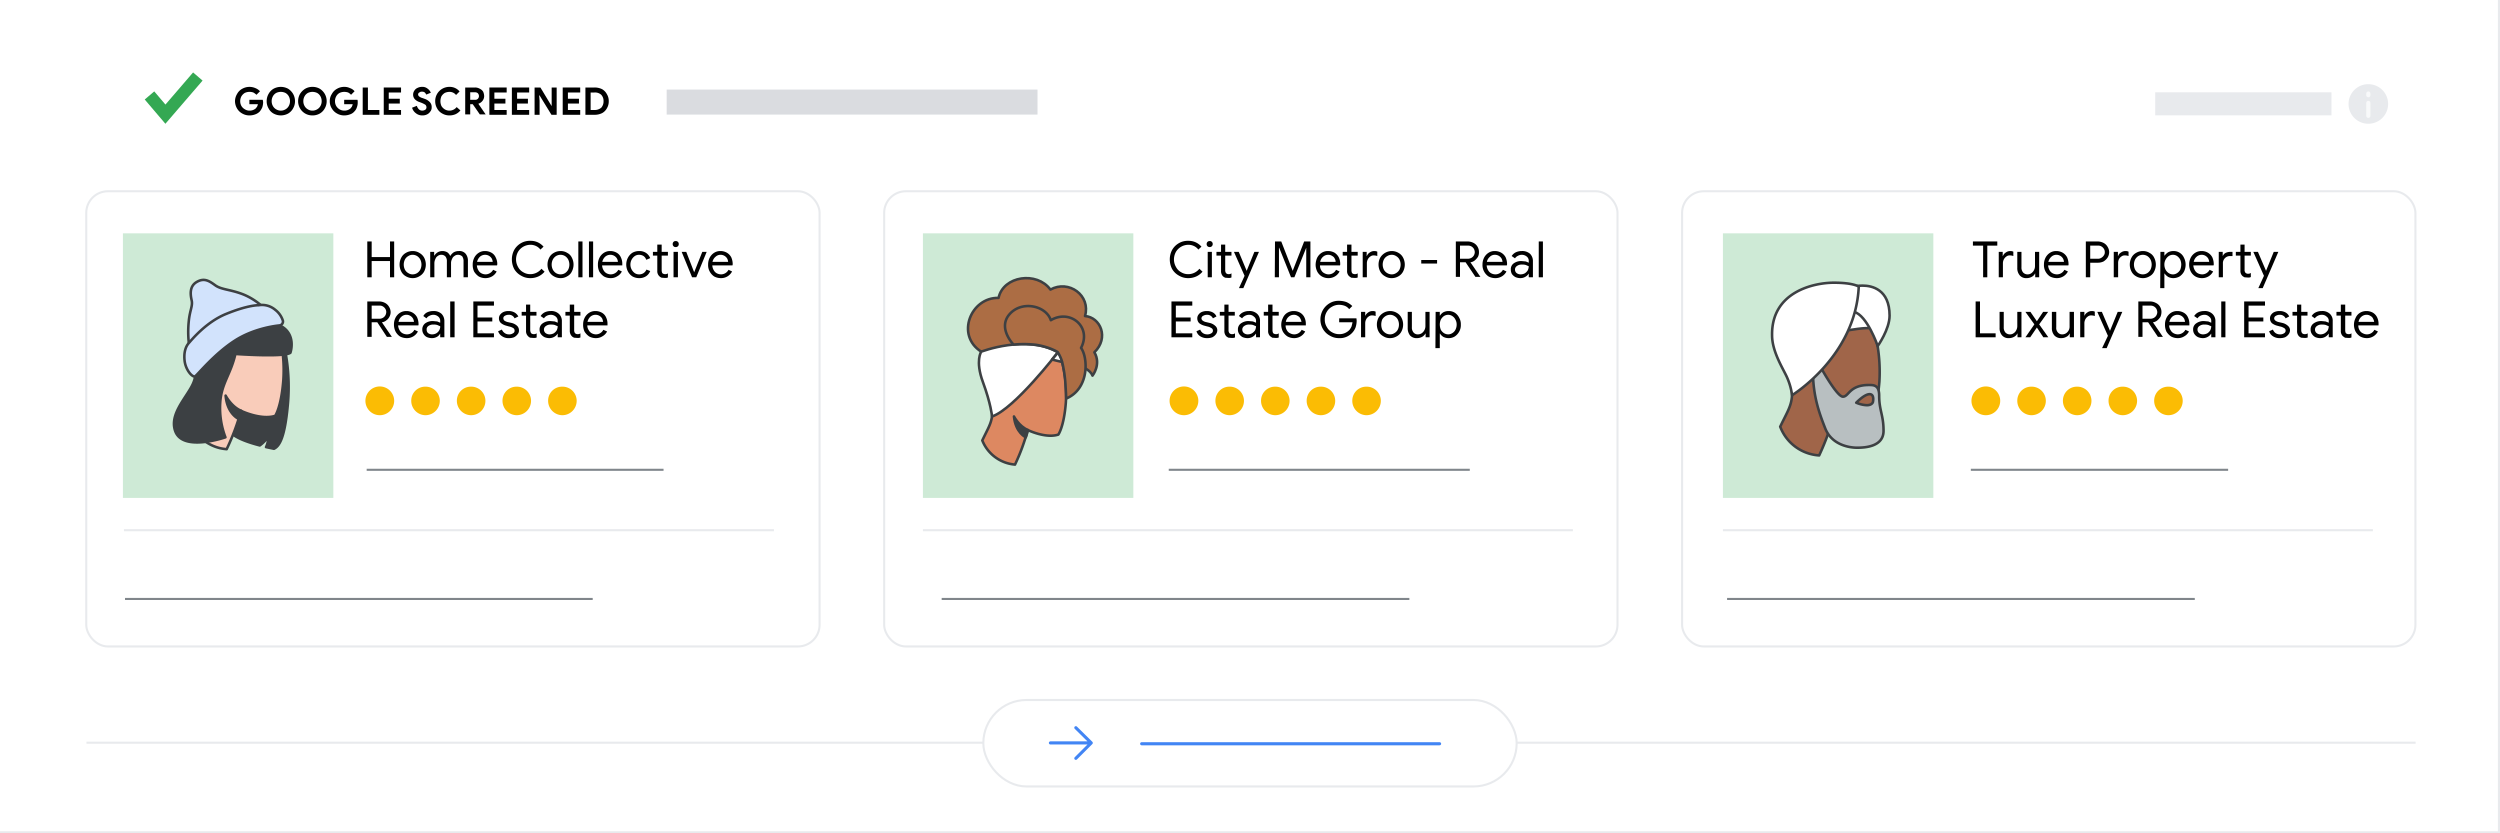 <svg id="Layer_1" data-name="Layer 1" xmlns="http://www.w3.org/2000/svg" viewBox="0 0 1200 400"><rect x="0" y="0" width="1200" height="400" fill="#333333" stroke="none"/><defs><style>.cls-1,.cls-16{fill:#fff;}.cls-1,.cls-2{stroke:#e8eaed;}.cls-1,.cls-2,.cls-3,.cls-9{stroke-miterlimit:10;}.cls-12,.cls-19,.cls-2,.cls-3,.cls-5,.cls-9{fill:none;}.cls-3{stroke:#34a853;stroke-linecap:square;stroke-width:6px;}.cls-4{fill:#e8eaed;}.cls-5{stroke:#f8f9fa;stroke-width:2px;}.cls-10,.cls-11,.cls-12,.cls-13,.cls-14,.cls-15,.cls-16,.cls-17,.cls-18,.cls-19,.cls-5{stroke-linecap:round;stroke-linejoin:round;}.cls-6{fill:#dadce0;}.cls-7{fill:#ceead6;}.cls-8{fill:#fbbc04;}.cls-9{stroke:#80868b;}.cls-10{fill:#3c4043;}.cls-10,.cls-12{stroke:#3c4043;}.cls-10,.cls-11,.cls-12,.cls-13,.cls-14,.cls-15,.cls-16,.cls-17,.cls-18{stroke-width:1.24px;}.cls-11{fill:#f9ccba;}.cls-11,.cls-13,.cls-14,.cls-15,.cls-16,.cls-17,.cls-18{stroke:#3d4043;}.cls-13{fill:#d2e3fc;}.cls-14{fill:#ac6d44;}.cls-15{fill:#dd8861;}.cls-17{fill:#a06549;}.cls-18{fill:#b8bfc1;}.cls-19{stroke:#4285f4;stroke-width:1.5px;}</style></defs><rect class="cls-1" x="-0.5" y="-0.5" width="1200" height="400"/><line class="cls-2" x1="41.5" y1="356.5" x2="1159.5" y2="356.5"/><path d="M116.3,54.5a6.4,6.4,0,0,1-2.5-2.4,7.1,7.1,0,0,1-1-3.5,6.8,6.8,0,0,1,1-3.5,6,6,0,0,1,2.5-2.5,7.1,7.1,0,0,1,6.3-.3,6.2,6.2,0,0,1,2.2,1.5l-1.7,1.7a7.2,7.2,0,0,0-1.5-1.1,5.5,5.5,0,0,0-4.1.2,4.9,4.9,0,0,0-1.6,1.6,4.8,4.8,0,0,0-.6,2.4,4.6,4.6,0,0,0,.6,2.3,4.4,4.4,0,0,0,1.7,1.6,4,4,0,0,0,2.2.6,4.4,4.4,0,0,0,3-1.1l.6-.8a5.6,5.6,0,0,0,.4-1.2h-4.1V47.9h6.4a5,5,0,0,1,.2,1.2,8.6,8.6,0,0,1-.4,2.4,8.2,8.2,0,0,1-1.2,2,5.5,5.5,0,0,1-2.2,1.4,7.6,7.6,0,0,1-2.7.5A6.8,6.8,0,0,1,116.3,54.5Z"/><path d="M131.3,54.5a5.8,5.8,0,0,1-2.4-2.5,6.7,6.7,0,0,1-.9-3.4,7,7,0,0,1,.9-3.5,6.4,6.4,0,0,1,2.4-2.5,7.3,7.3,0,0,1,7,0,7.2,7.2,0,0,1,2.4,2.5,7,7,0,0,1,.9,3.5,6.7,6.7,0,0,1-.9,3.4,6.4,6.4,0,0,1-2.4,2.5,7.3,7.3,0,0,1-7,0Zm5.7-2a4.1,4.1,0,0,0,1.6-1.6,4.6,4.6,0,0,0,.6-2.3,4.8,4.8,0,0,0-.6-2.4,4.1,4.1,0,0,0-1.6-1.6,5.1,5.1,0,0,0-4.4,0,4.1,4.1,0,0,0-1.6,1.6,4.8,4.8,0,0,0-.6,2.4,4.6,4.6,0,0,0,.6,2.3,4.1,4.1,0,0,0,1.6,1.6,4.3,4.3,0,0,0,4.4,0Z"/><path d="M146.5,54.5a6.8,6.8,0,0,1-3.4-5.9,7,7,0,0,1,.9-3.5,7.5,7.5,0,0,1,2.5-2.5,6.8,6.8,0,0,1,3.5-.9,7,7,0,0,1,3.5.9,7.2,7.2,0,0,1,2.4,2.5,7,7,0,0,1,.9,3.5,6.7,6.7,0,0,1-.9,3.4,6.4,6.4,0,0,1-2.4,2.5,7,7,0,0,1-3.5.9A6.8,6.8,0,0,1,146.5,54.5Zm5.7-2a4.1,4.1,0,0,0,1.6-1.6,4.6,4.6,0,0,0,.6-2.3,4.8,4.8,0,0,0-.6-2.4,4.1,4.1,0,0,0-1.6-1.6,5.4,5.4,0,0,0-2.2-.5,5.1,5.1,0,0,0-2.2.5,4.1,4.1,0,0,0-1.6,1.6,4.8,4.8,0,0,0-.6,2.4,4.6,4.6,0,0,0,.6,2.3,4.1,4.1,0,0,0,1.6,1.6,4,4,0,0,0,2.2.6A4.3,4.3,0,0,0,152.2,52.5Z"/><path d="M161.8,54.5a6.4,6.4,0,0,1-2.5-2.4,6.2,6.2,0,0,1-1-3.5,6,6,0,0,1,1-3.5,6,6,0,0,1,2.5-2.5,6.7,6.7,0,0,1,3.4-.9,6.1,6.1,0,0,1,2.8.6,4.8,4.8,0,0,1,2.2,1.5l-1.7,1.7a4.9,4.9,0,0,0-1.4-1.1,5.8,5.8,0,0,0-1.9-.3,5.4,5.4,0,0,0-2.2.5,4.1,4.1,0,0,0-1.6,1.6,4.8,4.8,0,0,0-.6,2.4,4.6,4.6,0,0,0,.6,2.3,4.9,4.9,0,0,0,1.6,1.6,4.6,4.6,0,0,0,2.3.6,4.4,4.4,0,0,0,3-1.1l.6-.8a5.6,5.6,0,0,0,.4-1.2h-4.1V47.9h6.4a4.9,4.9,0,0,1,.1,1.2,6.1,6.1,0,0,1-.4,2.4,4.7,4.7,0,0,1-1.2,2,4.6,4.6,0,0,1-2.1,1.4,7.8,7.8,0,0,1-2.8.5A6.7,6.7,0,0,1,161.8,54.5Z"/><path d="M174.1,42h2.5V52.8h5.5v2.3h-8Z"/><path d="M184.2,42h8.3v2.4h-5.9v3h5.3v2.3h-5.3v3.1h5.9v2.3h-8.3Z"/><path d="M199.7,54.4a4.9,4.9,0,0,1-1.9-2.7l2.3-.9a3.7,3.7,0,0,0,1,1.7,2.3,2.3,0,0,0,1.6.6,2.9,2.9,0,0,0,1.4-.4,1.4,1.4,0,0,0,.6-1.2,1.7,1.7,0,0,0-.5-1.2,12.1,12.1,0,0,0-2-1l-.8-.3a5.4,5.4,0,0,1-2.2-1.3,3.2,3.2,0,0,1-.9-2.3,3.3,3.3,0,0,1,.6-1.9,3.2,3.2,0,0,1,1.5-1.3,4.6,4.6,0,0,1,2.1-.5,3.9,3.9,0,0,1,2.8.9,4.5,4.5,0,0,1,1.5,1.9l-2.2.9a3.6,3.6,0,0,0-.7-1,2,2,0,0,0-1.3-.4,1.7,1.7,0,0,0-1.3.4,1,1,0,0,0-.6,1,1.2,1.2,0,0,0,.5.9,4.5,4.5,0,0,0,1.7.8l.8.3a6.1,6.1,0,0,1,2.6,1.6,3.3,3.3,0,0,1,.9,2.5,3,3,0,0,1-.7,2.1,3.9,3.9,0,0,1-1.7,1.4,4.9,4.9,0,0,1-2.1.4A4.7,4.7,0,0,1,199.7,54.4Z"/><path d="M212.3,54.5a6,6,0,0,1-2.5-2.5,6.7,6.7,0,0,1-.9-3.4,6.8,6.8,0,0,1,.9-3.5,6.8,6.8,0,0,1,5.9-3.4,6.1,6.1,0,0,1,4.9,2.2l-1.7,1.7a3.9,3.9,0,0,0-3.1-1.5,5.6,5.6,0,0,0-2.3.5,4.9,4.9,0,0,0-1.6,1.6,6,6,0,0,0-.5,2.4,5.6,5.6,0,0,0,.5,2.3,4.9,4.9,0,0,0,1.6,1.6,4.4,4.4,0,0,0,5.7-1.1L221,53a6.6,6.6,0,0,1-2.3,1.8,7.3,7.3,0,0,1-3,.6A6.7,6.7,0,0,1,212.3,54.5Z"/><path d="M223.3,42H228a4.4,4.4,0,0,1,2.3.6,3.6,3.6,0,0,1,1.6,1.4,5.4,5.4,0,0,1,.5,2.2,3.7,3.7,0,0,1-.8,2.2,4.1,4.1,0,0,1-2,1.4h0l3.5,5.1h-2.8l-3.4-4.9h-1.2v4.9h-2.4Zm4.7,5.9a1.7,1.7,0,0,0,1.4-.5,1.9,1.9,0,0,0,.5-1.3,2.1,2.1,0,0,0-.5-1.3,1.9,1.9,0,0,0-1.3-.5h-2.4v3.6Z"/><path d="M234.9,42h8.3v2.4h-5.9v3h5.3v2.3h-5.3v3.1h5.9v2.3h-8.3Z"/><path d="M245.7,42H254v2.4h-5.8v3h5.2v2.3h-5.2v3.1H254v2.3h-8.3Z"/><path d="M256.6,42h2.8l5.3,8.8h.1V42h2.4V55.1h-2.5L259,45.8h-.2l.2,2.6v6.7h-2.4Z"/><path d="M270.1,42h8.4v2.4h-5.9v3h5.3v2.3h-5.3v3.1h5.9v2.3h-8.4Z"/><path d="M281,42h4.4a8,8,0,0,1,3.6.8,5.9,5.9,0,0,1,2.3,2.4,6.2,6.2,0,0,1,.9,3.4,6.4,6.4,0,0,1-.9,3.4,5.7,5.7,0,0,1-2.3,2.3,8,8,0,0,1-3.6.8H281Zm4.3,10.8a4.9,4.9,0,0,0,3.3-1.1,4.5,4.5,0,0,0,1.1-3.1,4.3,4.3,0,0,0-1.1-3.1,4.4,4.4,0,0,0-3.3-1.1h-1.8v8.4Z"/><path class="cls-3" d="M73.7,48.1l5.7,6.7L93,39"/><rect class="cls-4" x="1034.5" y="44.3" width="84.6" height="11.07"/><path class="cls-4" d="M1136.8,40.4a9.5,9.5,0,1,0,9.5,9.5A9.5,9.5,0,0,0,1136.8,40.4Z"/><path class="cls-5" d="M1136.8,49.4v6.2"/><path class="cls-5" d="M1136.8,44.9v.8"/><rect class="cls-1" x="41.4" y="91.8" width="352" height="218.5" rx="10.4"/><rect class="cls-1" x="424.4" y="91.8" width="352" height="218.5" rx="10.4"/><rect class="cls-1" x="807.4" y="91.8" width="352" height="218.5" rx="10.4"/><rect class="cls-6" x="320" y="43" width="178" height="12"/><rect class="cls-7" x="59" y="112" width="101" height="127"/><rect class="cls-7" x="443" y="112" width="101" height="127"/><rect class="cls-7" x="827" y="112" width="101" height="127"/><path d="M176.3,115.9h2.1v7.5h8.8v-7.5h2v17.2h-2v-7.8h-8.8v7.8h-2.1Z"/><path d="M194.8,132.6a5.4,5.4,0,0,1-2.2-2.3,7.2,7.2,0,0,1,0-6.6,5.4,5.4,0,0,1,2.2-2.3,6.3,6.3,0,0,1,3.3-.9,5.9,5.9,0,0,1,3.2.9,5.7,5.7,0,0,1,2.3,2.3,7.2,7.2,0,0,1,0,6.6,5.7,5.7,0,0,1-2.3,2.3,5.9,5.9,0,0,1-3.2.9A6.3,6.3,0,0,1,194.8,132.6Zm5.4-1.5a4.6,4.6,0,0,0,1.5-1.6,5.5,5.5,0,0,0,0-5,4.6,4.6,0,0,0-1.5-1.6,4.2,4.2,0,0,0-2.1-.6,3.7,3.7,0,0,0-2.1.6,4.1,4.1,0,0,0-1.6,1.6,5.5,5.5,0,0,0,0,5,4.1,4.1,0,0,0,1.6,1.6,3.7,3.7,0,0,0,2.1.6A4.2,4.2,0,0,0,200.2,131.1Z"/><path d="M206.5,120.9h1.9v1.8h.1a4.9,4.9,0,0,1,1.6-1.6,4.6,4.6,0,0,1,2.2-.6,4.8,4.8,0,0,1,2.4.6,4,4,0,0,1,1.4,1.8,5.8,5.8,0,0,1,1.7-1.8,5.1,5.1,0,0,1,2.5-.6,3.8,3.8,0,0,1,3.2,1.3,5.2,5.2,0,0,1,1.1,3.5v7.8h-2.1v-7.5a4.2,4.2,0,0,0-.6-2.5,2.9,2.9,0,0,0-2.1-.8,2.7,2.7,0,0,0-1.7.6,2.6,2.6,0,0,0-1.1,1.4,4.1,4.1,0,0,0-.5,1.9v6.9h-2v-7.5a3.6,3.6,0,0,0-.7-2.5,2.6,2.6,0,0,0-2-.8,2.7,2.7,0,0,0-1.7.6,2.6,2.6,0,0,0-1.1,1.4,4.6,4.6,0,0,0-.5,2v6.8h-2Z"/><path d="M229.8,132.7a8,8,0,0,1-2.2-2.3,7.4,7.4,0,0,1-.7-3.4,7.1,7.1,0,0,1,.7-3.2,6.1,6.1,0,0,1,2.1-2.4,5.4,5.4,0,0,1,3.1-.9,6.2,6.2,0,0,1,3.1.8,4.7,4.7,0,0,1,2,2.2,7,7,0,0,1,.8,3.3c0,.2-.1.4-.1.6h-9.7a5.2,5.2,0,0,0,.7,2.3,3.6,3.6,0,0,0,1.5,1.5,4.5,4.5,0,0,0,1.9.5,4.2,4.2,0,0,0,3.7-2.2l1.7.8a5.8,5.8,0,0,1-2.1,2.3,6.3,6.3,0,0,1-3.3.9A6.6,6.6,0,0,1,229.8,132.7Zm6.7-7a4.2,4.2,0,0,0-.4-1.5,3.7,3.7,0,0,0-1.2-1.3,3.7,3.7,0,0,0-2.1-.6,3.7,3.7,0,0,0-2.5,1,4.7,4.7,0,0,0-1.3,2.4Z"/><path d="M250.1,132.3a8.5,8.5,0,0,1-3.3-3.2,10.1,10.1,0,0,1-1.1-4.6,9.7,9.7,0,0,1,1.1-4.5,8.7,8.7,0,0,1,3.3-3.3,8.4,8.4,0,0,1,4.5-1.1,8.1,8.1,0,0,1,3.5.7,8.3,8.3,0,0,1,2.8,2.1l-1.5,1.4a5.5,5.5,0,0,0-2.1-1.7,6,6,0,0,0-2.7-.6,7,7,0,0,0-5.9,3.3,7.6,7.6,0,0,0-1,3.7,7.3,7.3,0,0,0,1,3.7,6,6,0,0,0,2.5,2.5,6.4,6.4,0,0,0,3.4.9,6.8,6.8,0,0,0,5.3-2.6l1.5,1.4a8.6,8.6,0,0,1-3,2.3,9.2,9.2,0,0,1-3.8.8A8.4,8.4,0,0,1,250.1,132.3Z"/><path d="M265.8,132.6a5.4,5.4,0,0,1-2.2-2.3,7.2,7.2,0,0,1,0-6.6,5.4,5.4,0,0,1,2.2-2.3,6.3,6.3,0,0,1,3.3-.9,5.9,5.9,0,0,1,3.2.9,4.9,4.9,0,0,1,2.2,2.3,7.2,7.2,0,0,1,0,6.6,4.9,4.9,0,0,1-2.2,2.3,5.9,5.9,0,0,1-3.2.9A6.3,6.3,0,0,1,265.8,132.6Zm5.4-1.5a4.6,4.6,0,0,0,1.5-1.6,5.5,5.5,0,0,0,0-5,4.6,4.6,0,0,0-1.5-1.6,4.2,4.2,0,0,0-2.1-.6,4.3,4.3,0,0,0-2.2.6,4.6,4.6,0,0,0-1.5,1.6,5.5,5.5,0,0,0,0,5,4.6,4.6,0,0,0,1.5,1.6,4.3,4.3,0,0,0,2.2.6A4.2,4.2,0,0,0,271.2,131.1Z"/><path d="M277.6,115.9h2v17.2h-2Z"/><path d="M282.7,115.9h2v17.2h-2Z"/><path d="M289.9,132.7a8,8,0,0,1-2.2-2.3,7.4,7.4,0,0,1-.7-3.4,7.1,7.1,0,0,1,.7-3.2,6.1,6.1,0,0,1,2.1-2.4,5.4,5.4,0,0,1,3.1-.9,6.2,6.2,0,0,1,3.1.8,4.7,4.7,0,0,1,2,2.2,7,7,0,0,1,.7,3.3v.6H289a5.2,5.2,0,0,0,.7,2.3,3.6,3.6,0,0,0,1.5,1.5,4.5,4.5,0,0,0,1.9.5,4.2,4.2,0,0,0,3.7-2.2l1.7.8a5.4,5.4,0,0,1-2.2,2.3,5.7,5.7,0,0,1-3.2.9A6.6,6.6,0,0,1,289.9,132.7Zm6.7-7a4.2,4.2,0,0,0-.4-1.5,3.7,3.7,0,0,0-1.2-1.3,3.7,3.7,0,0,0-2.1-.6,3.7,3.7,0,0,0-2.5,1,4.7,4.7,0,0,0-1.3,2.4Z"/><path d="M303.6,132.7a6.4,6.4,0,0,1-2.2-2.4,7.2,7.2,0,0,1,0-6.6,6.4,6.4,0,0,1,2.2-2.4,6.6,6.6,0,0,1,3.2-.8,5.8,5.8,0,0,1,3.3.9,5.5,5.5,0,0,1,2,2.5l-1.9.8a3.5,3.5,0,0,0-1.3-1.8,4,4,0,0,0-2.2-.6,3.6,3.6,0,0,0-2,.6,5,5,0,0,0-1.5,1.7,5.1,5.1,0,0,0,0,4.8,5,5,0,0,0,1.5,1.7,3.6,3.6,0,0,0,2,.6,3.8,3.8,0,0,0,2.2-.6,3.9,3.9,0,0,0,1.4-1.7l1.8.7a5.3,5.3,0,0,1-2,2.5,5.8,5.8,0,0,1-3.3.9A6.6,6.6,0,0,1,303.6,132.7Z"/><path d="M317.6,133.3a3,3,0,0,1-1.1-.7,3.3,3.3,0,0,1-1-2.6v-7.3h-2.1v-1.8h2.1v-3.5h2.1v3.5h3v1.8h-3v6.9a3.3,3.3,0,0,0,.3,1.5,2,2,0,0,0,1.4.5,2,2,0,0,0,1.3-.4v2l-.7.2h-1Z"/><path d="M323.3,118.2a1.3,1.3,0,0,1-.4-1,1.4,1.4,0,0,1,.4-1.1,1.3,1.3,0,0,1,1-.4,1.5,1.5,0,0,1,1.1.4,1.4,1.4,0,0,1,.4,1.1,1.3,1.3,0,0,1-.4,1,1.5,1.5,0,0,1-1.1.4A1.3,1.3,0,0,1,323.3,118.2Zm0,2.7h2.1v12.2h-2.1Z"/><path d="M327.2,120.9h2.2l3.8,9.8h0l3.9-9.8h2.1l-5,12.2h-2Z"/><path d="M342.8,132.7a6.6,6.6,0,0,1-2.1-2.3,6.3,6.3,0,0,1-.8-3.4,7.1,7.1,0,0,1,.7-3.2,6.1,6.1,0,0,1,2.1-2.4,5.4,5.4,0,0,1,3.1-.9,6.2,6.2,0,0,1,3.1.8,5.6,5.6,0,0,1,2.1,2.2,8.4,8.4,0,0,1,.7,3.3c0,.2-.1.4-.1.6h-9.7a5.2,5.2,0,0,0,.7,2.3,3.6,3.6,0,0,0,1.5,1.5,4.6,4.6,0,0,0,2,.5,4.1,4.1,0,0,0,3.6-2.2l1.7.8a5.9,5.9,0,0,1-5.4,3.2A6.9,6.9,0,0,1,342.8,132.7Zm6.7-7a4.2,4.2,0,0,0-.4-1.5,3.7,3.7,0,0,0-1.2-1.3,3.7,3.7,0,0,0-2.1-.6,3.5,3.5,0,0,0-2.4,1,4.2,4.2,0,0,0-1.4,2.4Z"/><path d="M176.3,144.7h5.8a6,6,0,0,1,2.7.7,4.7,4.7,0,0,1,1.9,1.8,5,5,0,0,1,.8,2.6,4.6,4.6,0,0,1-.6,2.3,4.7,4.7,0,0,1-1.5,1.7,4,4,0,0,1-2.1.9h0l4.8,7h-2.4l-4.6-7h-2.7v7h-2.1ZM182,153a3.3,3.3,0,0,0,1.7-.4,3.2,3.2,0,0,0,1.2-1.1,3.4,3.4,0,0,0,.5-1.7,2.8,2.8,0,0,0-.4-1.5,3.4,3.4,0,0,0-1.2-1.2,2.7,2.7,0,0,0-1.6-.4h-3.8V153Z"/><path d="M192,161.5a6.6,6.6,0,0,1-2.1-2.3,7.4,7.4,0,0,1-.8-3.4,7.1,7.1,0,0,1,.7-3.2,6.1,6.1,0,0,1,2.1-2.4,5.6,5.6,0,0,1,3.1-.9,5.9,5.9,0,0,1,3.1.8,5.6,5.6,0,0,1,2.1,2.2,8.4,8.4,0,0,1,.7,3.3,1.3,1.3,0,0,1-.1.6h-9.7a5.2,5.2,0,0,0,.7,2.3,3.6,3.6,0,0,0,1.5,1.5,4.6,4.6,0,0,0,2,.5,4,4,0,0,0,3.6-2.2l1.7.8a5.9,5.9,0,0,1-5.4,3.2A6.9,6.9,0,0,1,192,161.5Zm6.7-7a4.2,4.2,0,0,0-.4-1.5,3.7,3.7,0,0,0-1.2-1.3,3.6,3.6,0,0,0-4.5.4,4.1,4.1,0,0,0-1.3,2.4Z"/><path d="M204.9,161.8a3.9,3.9,0,0,1-1.6-1.5,3.7,3.7,0,0,1-.6-2.1,3.6,3.6,0,0,1,1.4-3,6.2,6.2,0,0,1,3.7-1.1l2.1.2,1.4.6v-.8a2.6,2.6,0,0,0-.9-2.1,3.6,3.6,0,0,0-2.4-.9,4.1,4.1,0,0,0-1.9.5,3.3,3.3,0,0,0-1.4,1.2l-1.5-1.1a4.1,4.1,0,0,1,1.9-1.8,6.8,6.8,0,0,1,2.9-.6,5.6,5.6,0,0,1,3.9,1.3,4.9,4.9,0,0,1,1.4,3.6v7.7h-2v-1.7h-.1a3.6,3.6,0,0,1-1.5,1.5,4.8,4.8,0,0,1-2.4.6A6,6,0,0,1,204.9,161.8Zm4.5-1.8a3.8,3.8,0,0,0,1.4-1.4,3.5,3.5,0,0,0,.5-2l-1.4-.6a5,5,0,0,0-1.8-.2,3.7,3.7,0,0,0-2.5.7,1.9,1.9,0,0,0-.8,1.8,2,2,0,0,0,.7,1.6,3.2,3.2,0,0,0,2,.6A4.1,4.1,0,0,0,209.4,160Z"/><path d="M216.1,144.7h2.1v17.2h-2.1Z"/><path d="M227.2,144.7h9.9v2h-7.9v5.7h7.1v1.9h-7.1V160h7.9v1.9h-9.9Z"/><path d="M241,161.4a4.5,4.5,0,0,1-1.9-2.4l1.8-.8a3.9,3.9,0,0,0,1.4,1.7,3.3,3.3,0,0,0,1.9.6,3.1,3.1,0,0,0,2-.5,1.3,1.3,0,0,0,.8-1.3,1.4,1.4,0,0,0-.6-1.2,6.1,6.1,0,0,0-2.1-.8l-1.4-.4a6.7,6.7,0,0,1-2.4-1.2,2.9,2.9,0,0,1-1-2.3,2.8,2.8,0,0,1,.6-1.8,4.3,4.3,0,0,1,1.7-1.3,5.9,5.9,0,0,1,2.3-.4,5.7,5.7,0,0,1,2.9.7,4.7,4.7,0,0,1,1.8,1.9l-1.8.9a2.9,2.9,0,0,0-2.9-1.7,3.5,3.5,0,0,0-1.8.5,1.3,1.3,0,0,0-.7,1.2,1.6,1.6,0,0,0,.5,1.1,4.8,4.8,0,0,0,1.6.7l1.8.4a5.7,5.7,0,0,1,2.7,1.4,2.9,2.9,0,0,1,.9,2.2,2.6,2.6,0,0,1-.7,1.9,4.7,4.7,0,0,1-1.7,1.4,6.6,6.6,0,0,1-2.5.4A5.3,5.3,0,0,1,241,161.4Z"/><path d="M254.5,162.1a2.6,2.6,0,0,1-1-.7,3.3,3.3,0,0,1-1-2.6v-7.3h-2.1v-1.8h2.1v-3.5h2v3.5h3v1.8h-3v6.9a3.3,3.3,0,0,0,.4,1.5,1.9,1.9,0,0,0,1.3.5,2.3,2.3,0,0,0,1.4-.4v2l-.7.2h-1Z"/><path d="M261.3,161.8a5,5,0,0,1-1.7-1.5,3.7,3.7,0,0,1-.6-2.1,3.4,3.4,0,0,1,1.5-3,6.2,6.2,0,0,1,3.7-1.1l2.1.2,1.4.6v-.8a2.6,2.6,0,0,0-.9-2.1,3.7,3.7,0,0,0-2.5-.9,4.5,4.5,0,0,0-1.9.5,3.7,3.7,0,0,0-1.3,1.2l-1.6-1.1a4.9,4.9,0,0,1,2-1.8,6.7,6.7,0,0,1,2.8-.6,5.3,5.3,0,0,1,3.9,1.3,4.6,4.6,0,0,1,1.5,3.6v7.7h-2v-1.7h-.1a3.9,3.9,0,0,1-1.6,1.5,4.6,4.6,0,0,1-2.3.6A6,6,0,0,1,261.3,161.8Zm4.5-1.8a4.7,4.7,0,0,0,1.4-1.4,4.6,4.6,0,0,0,.5-2l-1.4-.6a5.5,5.5,0,0,0-1.8-.2,3.7,3.7,0,0,0-2.5.7,2,2,0,0,0-.9,1.8,2.1,2.1,0,0,0,.8,1.6,3.2,3.2,0,0,0,2,.6A4.5,4.5,0,0,0,265.8,160Z"/><path d="M275.6,162.1a3,3,0,0,1-1.1-.7,3.6,3.6,0,0,1-1-2.6v-7.3h-2.1v-1.8h2.1v-3.5h2.1v3.5h3v1.8h-3v6.9a2.4,2.4,0,0,0,.4,1.5,1.7,1.7,0,0,0,1.3.5,2,2,0,0,0,1.3-.4v2l-.7.2H277Z"/><path d="M282.8,161.5a8,8,0,0,1-2.2-2.3,7.4,7.4,0,0,1-.7-3.4,7.1,7.1,0,0,1,.7-3.2,6.1,6.1,0,0,1,2.1-2.4,5.4,5.4,0,0,1,3.1-.9,6.2,6.2,0,0,1,3.1.8,4.7,4.7,0,0,1,2,2.2,7,7,0,0,1,.7,3.3v.6h-9.7a4.2,4.2,0,0,0,.7,2.3,3.6,3.6,0,0,0,1.5,1.5,4.5,4.5,0,0,0,1.9.5,4,4,0,0,0,3.6-2.2l1.8.8a5.4,5.4,0,0,1-2.2,2.3,5.7,5.7,0,0,1-3.2.9A6.6,6.6,0,0,1,282.8,161.5Zm6.7-7a8.3,8.3,0,0,0-.4-1.5,3.7,3.7,0,0,0-1.2-1.3,3.7,3.7,0,0,0-2.1-.6,3.7,3.7,0,0,0-2.5,1,4.7,4.7,0,0,0-1.3,2.4Z"/><path d="M565.9,132.3a8.5,8.5,0,0,1-3.3-3.2,10.1,10.1,0,0,1-1.1-4.6,9.7,9.7,0,0,1,1.1-4.5,8.7,8.7,0,0,1,3.3-3.3,8.4,8.4,0,0,1,4.5-1.1,8.1,8.1,0,0,1,3.5.7,8.3,8.3,0,0,1,2.8,2.1l-1.5,1.4a5.5,5.5,0,0,0-2.1-1.7,6,6,0,0,0-2.7-.6,7,7,0,0,0-5.9,3.3,7.6,7.6,0,0,0-1,3.7,7.3,7.3,0,0,0,1,3.7,6,6,0,0,0,2.5,2.5,6.4,6.4,0,0,0,3.4.9,6.8,6.8,0,0,0,5.3-2.6l1.5,1.4a8.6,8.6,0,0,1-3,2.3,9.2,9.2,0,0,1-3.8.8A8.4,8.4,0,0,1,565.9,132.3Z"/><path d="M579.6,118.2a1.3,1.3,0,0,1-.4-1,1.4,1.4,0,0,1,.4-1.1,1.5,1.5,0,0,1,1.1-.4,1.3,1.3,0,0,1,1,.4,1.4,1.4,0,0,1,.4,1.1,1.4,1.4,0,0,1-1.4,1.4A1.5,1.5,0,0,1,579.6,118.2Zm.1,2.7h2v12.2h-2Z"/><path d="M588.1,133.3a4.1,4.1,0,0,1-1.1-.7,3.6,3.6,0,0,1-.9-2.6v-7.3h-2.2v-1.8h2.2v-3.5h2v3.5h3v1.8h-3v6.9a2.4,2.4,0,0,0,.4,1.5,1.7,1.7,0,0,0,1.3.5,2,2,0,0,0,1.3-.4v2l-.7.2h-.9Z"/><path d="M597.4,132.4l-5.1-11.5h2.3l3.8,9.1h0l3.7-9.1h2.2l-7.5,17.4h-2.1Z"/><path d="M612,115.9h3l5.5,14.1h0l5.5-14.1h3v17.2h-2V118.9H627l-5.7,14.2h-1.6L614,118.9h-.1v14.2h-2Z"/><path d="M634.5,132.7a6,6,0,0,1-2.2-2.3,7.4,7.4,0,0,1-.8-3.4,8.8,8.8,0,0,1,.7-3.2,6.1,6.1,0,0,1,2.1-2.4,5.6,5.6,0,0,1,3.1-.9,6.6,6.6,0,0,1,3.2.8,6.1,6.1,0,0,1,2,2.2,7,7,0,0,1,.7,3.3,1.3,1.3,0,0,1-.1.6h-9.6a4.1,4.1,0,0,0,.6,2.3,3.3,3.3,0,0,0,1.6,1.5,4.1,4.1,0,0,0,1.9.5,4,4,0,0,0,3.6-2.2l1.7.8a5.9,5.9,0,0,1-5.4,3.2A6.2,6.2,0,0,1,634.5,132.7Zm6.6-7a2.8,2.8,0,0,0-.4-1.5,2.5,2.5,0,0,0-1.2-1.3,3.3,3.3,0,0,0-2.1-.6,3.7,3.7,0,0,0-2.4,1,4.1,4.1,0,0,0-1.3,2.4Z"/><path d="M648.6,133.3l-1-.7a3.3,3.3,0,0,1-1-2.6v-7.3h-2.1v-1.8h2.1v-3.5h2.1v3.5h3v1.8h-3v6.9a3.3,3.3,0,0,0,.3,1.5,2,2,0,0,0,1.4.5,2.2,2.2,0,0,0,1.3-.4v2l-.7.2h-1Z"/><path d="M654.1,120.9H656v2h.1a3.3,3.3,0,0,1,1.4-1.7,3.6,3.6,0,0,1,2.2-.7,3.2,3.2,0,0,1,1.4.3v2.1a4.7,4.7,0,0,0-1.7-.3,2.4,2.4,0,0,0-1.6.5,3.7,3.7,0,0,0-1.2,1.3,4.1,4.1,0,0,0-.5,1.9v6.8h-2Z"/><path d="M664.8,132.6a5.7,5.7,0,0,1-2.3-2.3,7.2,7.2,0,0,1,0-6.6,6.5,6.5,0,0,1,5.5-3.2,6.3,6.3,0,0,1,3.3.9,5.4,5.4,0,0,1,2.2,2.3,7.2,7.2,0,0,1,0,6.6,5.4,5.4,0,0,1-2.2,2.3,6.3,6.3,0,0,1-3.3.9A5.7,5.7,0,0,1,664.8,132.6Zm5.3-1.5a4.1,4.1,0,0,0,1.6-1.6,5.5,5.5,0,0,0,0-5,4.1,4.1,0,0,0-1.6-1.6,3.7,3.7,0,0,0-2.1-.6,4.2,4.2,0,0,0-2.1.6,4.1,4.1,0,0,0-1.6,1.6,5.5,5.5,0,0,0,0,5,4.1,4.1,0,0,0,1.6,1.6,4.2,4.2,0,0,0,2.1.6A3.7,3.7,0,0,0,670.1,131.1Z"/><path d="M682.2,124.8h7.6v1.7h-7.6Z"/><path d="M698.8,115.9h5.8a6.4,6.4,0,0,1,2.7.7,4.7,4.7,0,0,1,1.9,1.8,4.8,4.8,0,0,1,.7,2.6,4.6,4.6,0,0,1-.5,2.3,8,8,0,0,1-1.5,1.7,4,4,0,0,1-2.1.9h0l4.8,7h-2.4l-4.7-7h-2.7v7h-2Zm5.7,8.3a3.5,3.5,0,0,0,1.7-.4,3.2,3.2,0,0,0,1.2-1.1,3.4,3.4,0,0,0,.5-1.7,4.2,4.2,0,0,0-.4-1.5,3.4,3.4,0,0,0-1.2-1.2,3.1,3.1,0,0,0-1.7-.4h-3.8v6.3Z"/><path d="M714.5,132.7a6.6,6.6,0,0,1-2.1-2.3,6.3,6.3,0,0,1-.8-3.4,7.1,7.1,0,0,1,.7-3.2,6.1,6.1,0,0,1,2.1-2.4,5.4,5.4,0,0,1,3.1-.9,6.2,6.2,0,0,1,3.1.8,5.6,5.6,0,0,1,2.1,2.2,8.4,8.4,0,0,1,.7,3.3c0,.2-.1.4-.1.6h-9.7a5.2,5.2,0,0,0,.7,2.3,3.6,3.6,0,0,0,1.5,1.5,4.5,4.5,0,0,0,1.9.5,4.1,4.1,0,0,0,3.7-2.2l1.7.8a5.8,5.8,0,0,1-2.1,2.3,6,6,0,0,1-3.3.9A6.9,6.9,0,0,1,714.5,132.7Zm6.7-7a4.2,4.2,0,0,0-.4-1.5,3.7,3.7,0,0,0-1.2-1.3,3.7,3.7,0,0,0-2.1-.6,3.3,3.3,0,0,0-2.4,1,4.2,4.2,0,0,0-1.4,2.4Z"/><path d="M727.4,133a5,5,0,0,1-1.7-1.5,4.6,4.6,0,0,1-.5-2.1,3.4,3.4,0,0,1,1.4-3,6.2,6.2,0,0,1,3.7-1.1l2.1.2,1.4.6v-.8a2.6,2.6,0,0,0-.9-2.1,3.7,3.7,0,0,0-2.5-.9,3.7,3.7,0,0,0-1.8.5,3.3,3.3,0,0,0-1.4,1.2l-1.6-1.1a4.9,4.9,0,0,1,2-1.8,6.7,6.7,0,0,1,2.8-.6,5.7,5.7,0,0,1,4,1.3,4.9,4.9,0,0,1,1.4,3.6v7.7h-2v-1.7h-.1a3.9,3.9,0,0,1-1.6,1.5,4.6,4.6,0,0,1-2.3.6A6,6,0,0,1,727.4,133Zm4.5-1.8a4.7,4.7,0,0,0,1.4-1.4,4.6,4.6,0,0,0,.5-2l-1.4-.6a5.2,5.2,0,0,0-1.8-.2,3.7,3.7,0,0,0-2.5.7,2,2,0,0,0-.9,1.8,2.1,2.1,0,0,0,.8,1.6,3.2,3.2,0,0,0,2,.6A4.5,4.5,0,0,0,731.9,131.2Z"/><path d="M738.6,115.9h2v17.2h-2Z"/><path d="M562.3,144.7h10v2h-7.9v5.7h7.1v1.9h-7.1V160h7.9v1.9h-10Z"/><path d="M576.1,161.4a4.3,4.3,0,0,1-1.8-2.4l1.8-.8a3.7,3.7,0,0,0,1.3,1.7,3.6,3.6,0,0,0,2,.6,3.3,3.3,0,0,0,2-.5,1.4,1.4,0,0,0,.8-1.3,1.3,1.3,0,0,0-.7-1.2,5.5,5.5,0,0,0-2-.8l-1.5-.4a6.7,6.7,0,0,1-2.4-1.2,3.2,3.2,0,0,1-.9-2.3,2.8,2.8,0,0,1,.6-1.8,3.7,3.7,0,0,1,1.7-1.3,5.9,5.9,0,0,1,2.3-.4,5.7,5.7,0,0,1,2.9.7,3.9,3.9,0,0,1,1.7,1.9l-1.7.9a3,3,0,0,0-2.9-1.7,3.5,3.5,0,0,0-1.8.5,1.4,1.4,0,0,0-.8,1.2,1.4,1.4,0,0,0,.6,1.1,4,4,0,0,0,1.6.7l1.7.4a5.7,5.7,0,0,1,2.7,1.4,2.7,2.7,0,0,1,1,2.2,3.2,3.2,0,0,1-.7,1.9,4.7,4.7,0,0,1-1.7,1.4,6.9,6.9,0,0,1-2.5.4A5.8,5.8,0,0,1,576.1,161.4Z"/><path d="M589.7,162.1a4.1,4.1,0,0,1-1.1-.7,3.6,3.6,0,0,1-.9-2.6v-7.3h-2.2v-1.8h2.2v-3.5h2v3.5h3v1.8h-3v6.9a2.4,2.4,0,0,0,.4,1.5,1.7,1.7,0,0,0,1.3.5,2.3,2.3,0,0,0,1.4-.4v2l-.8.2h-.9Z"/><path d="M596.4,161.8a4.6,4.6,0,0,1-1.6-1.5,3.7,3.7,0,0,1-.6-2.1,3.4,3.4,0,0,1,1.5-3,6.2,6.2,0,0,1,3.7-1.1l2,.2,1.5.6v-.8a2.4,2.4,0,0,0-1-2.1,3.2,3.2,0,0,0-2.4-.9,4.1,4.1,0,0,0-1.9.5,4.1,4.1,0,0,0-1.4,1.2l-1.5-1.1a4.4,4.4,0,0,1,2-1.8,6.4,6.4,0,0,1,2.8-.6,5.3,5.3,0,0,1,3.9,1.3,4.5,4.5,0,0,1,1.4,3.6v7.7h-1.9v-1.7h-.1a4.6,4.6,0,0,1-1.6,1.5,4.8,4.8,0,0,1-2.4.6A6,6,0,0,1,596.4,161.8Zm4.5-1.8a5,5,0,0,0,1.5-1.4,4.6,4.6,0,0,0,.5-2l-1.4-.6a5.5,5.5,0,0,0-1.8-.2,3.6,3.6,0,0,0-2.5.7,2,2,0,0,0-.9,1.8,2.1,2.1,0,0,0,.8,1.6,2.9,2.9,0,0,0,1.9.6A4.1,4.1,0,0,0,600.9,160Z"/><path d="M610.7,162.1l-1-.7a3.3,3.3,0,0,1-1-2.6v-7.3h-2.1v-1.8h2.1v-3.5h2.1v3.5h3v1.8h-3v6.9a3.3,3.3,0,0,0,.3,1.5,2,2,0,0,0,1.4.5,2,2,0,0,0,1.3-.4v2l-.7.2h-1Z"/><path d="M618,161.5a6.9,6.9,0,0,1-2.2-2.3,7.4,7.4,0,0,1-.8-3.4,7.2,7.2,0,0,1,.8-3.2,5.2,5.2,0,0,1,2-2.4,5.9,5.9,0,0,1,3.2-.9,6.2,6.2,0,0,1,3.1.8,5.3,5.3,0,0,1,2,2.2,7,7,0,0,1,.7,3.3v.6h-9.7a4.1,4.1,0,0,0,.6,2.3,3.3,3.3,0,0,0,1.6,1.5,4.1,4.1,0,0,0,1.9.5,4,4,0,0,0,3.6-2.2l1.7.8a5.9,5.9,0,0,1-5.4,3.2A6.5,6.5,0,0,1,618,161.5Zm6.7-7a4.4,4.4,0,0,0-.5-1.5,2.5,2.5,0,0,0-1.2-1.3,3.2,3.2,0,0,0-2-.6,3.7,3.7,0,0,0-2.5,1,4.1,4.1,0,0,0-1.3,2.4Z"/><path d="M638.3,161.1a8.5,8.5,0,0,1-3.3-3.2,9,9,0,0,1-1.2-4.6,9,9,0,0,1,4.5-7.8,8.2,8.2,0,0,1,4.4-1.1,10.5,10.5,0,0,1,3.6.6,9.2,9.2,0,0,1,2.8,1.9l-1.5,1.5a4.9,4.9,0,0,0-2.1-1.6,8.1,8.1,0,0,0-2.7-.5,6.7,6.7,0,0,0-3.4.9,6.4,6.4,0,0,0-2.5,2.4,6.6,6.6,0,0,0-1,3.7,6.4,6.4,0,0,0,1,3.7,6,6,0,0,0,2.5,2.5,6.7,6.7,0,0,0,3.4.9,6.5,6.5,0,0,0,2.9-.6,6.6,6.6,0,0,0,2-1.4,8.6,8.6,0,0,0,1-1.6,16,16,0,0,0,.5-2.1h-6.4v-1.9h8.3c0,.4.1.8.1,1.2a10.6,10.6,0,0,1-.5,3.1,7.6,7.6,0,0,1-1.6,2.6,8,8,0,0,1-6.4,2.6A8.3,8.3,0,0,1,638.3,161.1Z"/><path d="M653.3,149.7h2v2h0a3.9,3.9,0,0,1,1.4-1.7,3.6,3.6,0,0,1,2.2-.7,2.9,2.9,0,0,1,1.4.3v2.1a4.7,4.7,0,0,0-1.7-.3,2.4,2.4,0,0,0-1.6.5,3.7,3.7,0,0,0-1.2,1.3,4.1,4.1,0,0,0-.5,1.9v6.8h-2Z"/><path d="M664,161.4a5.7,5.7,0,0,1-2.3-2.3,7.2,7.2,0,0,1,0-6.6,6.5,6.5,0,0,1,5.5-3.2,6.3,6.3,0,0,1,3.3.9,5.4,5.4,0,0,1,2.2,2.3,7.2,7.2,0,0,1,0,6.6,5.4,5.4,0,0,1-2.2,2.3,6.3,6.3,0,0,1-3.3.9A5.7,5.7,0,0,1,664,161.4Zm5.3-1.5a4.1,4.1,0,0,0,1.6-1.6,5.5,5.5,0,0,0,0-5,4.1,4.1,0,0,0-1.6-1.6,3.7,3.7,0,0,0-2.1-.6,4.2,4.2,0,0,0-2.1.6,4.9,4.9,0,0,0-1.6,1.6,6.5,6.5,0,0,0,0,5,4.9,4.9,0,0,0,1.6,1.6,4.2,4.2,0,0,0,2.1.6A3.7,3.7,0,0,0,669.3,159.9Z"/><path d="M676.8,161a5.7,5.7,0,0,1-1.1-3.6v-7.7h2v7.4a3.6,3.6,0,0,0,.8,2.5,2.6,2.6,0,0,0,2.1.9,3.3,3.3,0,0,0,1.9-.6,4.1,4.1,0,0,0,1.2-1.4,4.1,4.1,0,0,0,.5-1.9v-6.9h2v12.2h-1.9v-1.8h-.1a4.1,4.1,0,0,1-1.6,1.6,5.3,5.3,0,0,1-2.4.6A4.2,4.2,0,0,1,676.8,161Z"/><path d="M689.1,149.7h2v1.8h.1a4.9,4.9,0,0,1,1.6-1.6,5.5,5.5,0,0,1,2.6-.6,5.5,5.5,0,0,1,2.9.8,6.1,6.1,0,0,1,2.1,2.4,6.2,6.2,0,0,1,.8,3.3,6.3,6.3,0,0,1-.8,3.4,6.6,6.6,0,0,1-2.1,2.3,5.5,5.5,0,0,1-2.9.8,5.5,5.5,0,0,1-2.6-.6,4.9,4.9,0,0,1-1.6-1.6h-.1v7h-2.1Zm8,10.2a3.9,3.9,0,0,0,1.5-1.6,5.4,5.4,0,0,0,.6-2.5,4.8,4.8,0,0,0-.6-2.4,4.1,4.1,0,0,0-1.5-1.7,3.6,3.6,0,0,0-2-.6,3.9,3.9,0,0,0-2,.6,5,5,0,0,0-1.5,1.7,6,6,0,0,0-.5,2.4,7,7,0,0,0,.5,2.5,4.6,4.6,0,0,0,1.5,1.6,3.9,3.9,0,0,0,2,.6A3.6,3.6,0,0,0,697.1,159.9Z"/><path d="M951.9,117.9H947v-2h11.7v2h-4.8v15.2h-2Z"/><path d="M959.4,120.9h1.9v2h.1a3.3,3.3,0,0,1,1.4-1.7,3.6,3.6,0,0,1,2.2-.7,3.2,3.2,0,0,1,1.4.3v2.1a4.7,4.7,0,0,0-1.7-.3,2.4,2.4,0,0,0-1.6.5,3.7,3.7,0,0,0-1.2,1.3,4.1,4.1,0,0,0-.5,1.9v6.8h-2Z"/><path d="M969.5,132.2a5.2,5.2,0,0,1-1.2-3.6v-7.7h2v7.4a3.6,3.6,0,0,0,.8,2.5,2.9,2.9,0,0,0,2.2.9,3,3,0,0,0,1.8-.6,4.1,4.1,0,0,0,1.2-1.4,4.1,4.1,0,0,0,.5-1.9v-6.9h2v12.2h-1.9v-1.8h-.1a3.5,3.5,0,0,1-1.6,1.6,5,5,0,0,1-2.4.6A4,4,0,0,1,969.5,132.2Z"/><path d="M984,132.7a6.6,6.6,0,0,1-2.1-2.3,6.3,6.3,0,0,1-.8-3.4,7.1,7.1,0,0,1,.7-3.2,6.1,6.1,0,0,1,2.1-2.4,5.4,5.4,0,0,1,3.1-.9,6.2,6.2,0,0,1,3.1.8,5.6,5.6,0,0,1,2.1,2.2,8.4,8.4,0,0,1,.7,3.3,1.3,1.3,0,0,1-.1.6h-9.7a5.2,5.2,0,0,0,.7,2.3,3.6,3.6,0,0,0,1.5,1.5,4.6,4.6,0,0,0,2,.5,4,4,0,0,0,3.6-2.2l1.7.8a5.9,5.9,0,0,1-5.4,3.2A6.9,6.9,0,0,1,984,132.7Zm6.7-7a4.2,4.2,0,0,0-.4-1.5,3.7,3.7,0,0,0-1.2-1.3,3.7,3.7,0,0,0-2.1-.6,3.5,3.5,0,0,0-2.4,1,4.8,4.8,0,0,0-1.4,2.4Z"/><path d="M1001.2,115.9h5.8a6.4,6.4,0,0,1,2.7.7,4.7,4.7,0,0,1,1.9,1.8,5,5,0,0,1,.8,2.6,5,5,0,0,1-.8,2.7,6.6,6.6,0,0,1-1.9,1.8,6.3,6.3,0,0,1-2.7.6h-3.7v7h-2.1Zm5.9,8.3a2.8,2.8,0,0,0,1.6-.5,3.4,3.4,0,0,0,1.2-1.2,2.4,2.4,0,0,0,.4-1.5,2.8,2.8,0,0,0-.4-1.5,3.4,3.4,0,0,0-1.2-1.2,2.7,2.7,0,0,0-1.6-.4h-3.8v6.3Z"/><path d="M1014.6,120.9h2v2h.1a2.9,2.9,0,0,1,1.4-1.7,3.5,3.5,0,0,1,2.1-.7,3.3,3.3,0,0,1,1.5.3v2.1a4.8,4.8,0,0,0-1.8-.3,2.4,2.4,0,0,0-1.6.5,3.7,3.7,0,0,0-1.2,1.3,4.1,4.1,0,0,0-.4,1.9v6.8h-2.1Z"/><path d="M1025.3,132.6a5.4,5.4,0,0,1-2.2-2.3,7.2,7.2,0,0,1,0-6.6,5.4,5.4,0,0,1,2.2-2.3,6.3,6.3,0,0,1,3.3-.9,5.9,5.9,0,0,1,3.2.9,4.9,4.9,0,0,1,2.2,2.3,7.2,7.2,0,0,1,0,6.6,4.9,4.9,0,0,1-2.2,2.3,5.9,5.9,0,0,1-3.2.9A6.3,6.3,0,0,1,1025.3,132.6Zm5.4-1.5a4.6,4.6,0,0,0,1.5-1.6,5.5,5.5,0,0,0,0-5,4.6,4.6,0,0,0-1.5-1.6,4.2,4.2,0,0,0-2.1-.6,4.3,4.3,0,0,0-2.2.6,4.6,4.6,0,0,0-1.5,1.6,5.5,5.5,0,0,0,0,5,4.6,4.6,0,0,0,1.5,1.6,4.3,4.3,0,0,0,2.2.6A4.2,4.2,0,0,0,1030.7,131.1Z"/><path d="M1037,120.9h1.9v1.8h.1a6.6,6.6,0,0,1,1.7-1.6,5.4,5.4,0,0,1,2.5-.6,5.4,5.4,0,0,1,5.1,3.2,7.3,7.3,0,0,1,.8,3.3,7.4,7.4,0,0,1-.8,3.4,6.6,6.6,0,0,1-2.1,2.3,6.1,6.1,0,0,1-3,.8,5.4,5.4,0,0,1-2.5-.6,6.6,6.6,0,0,1-1.7-1.6h-.1v7h-2Zm8,10.2a4.6,4.6,0,0,0,1.5-1.6,7,7,0,0,0,.5-2.5,6,6,0,0,0-.5-2.4,5,5,0,0,0-1.5-1.7,3.6,3.6,0,0,0-4,0,5,5,0,0,0-1.5,1.7,4.8,4.8,0,0,0-.6,2.4,5.4,5.4,0,0,0,.6,2.5,4.6,4.6,0,0,0,1.5,1.6,3.6,3.6,0,0,0,4,0Z"/><path d="M1053.8,132.7a6,6,0,0,1-2.2-2.3,7.4,7.4,0,0,1-.8-3.4,7.1,7.1,0,0,1,.7-3.2,6.1,6.1,0,0,1,2.1-2.4,5.6,5.6,0,0,1,3.1-.9,5.9,5.9,0,0,1,3.1.8,5.6,5.6,0,0,1,2.1,2.2,8.4,8.4,0,0,1,.7,3.3,1.3,1.3,0,0,1-.1.6h-9.7a5.2,5.2,0,0,0,.7,2.3,3.6,3.6,0,0,0,1.5,1.5,4.9,4.9,0,0,0,2,.5,4,4,0,0,0,3.6-2.2l1.7.8a5.9,5.9,0,0,1-5.4,3.2A6.2,6.2,0,0,1,1053.8,132.7Zm6.6-7a4.2,4.2,0,0,0-.4-1.5,3.7,3.7,0,0,0-1.2-1.3,3.5,3.5,0,0,0-2.1-.6,3.7,3.7,0,0,0-2.4,1,4.1,4.1,0,0,0-1.3,2.4Z"/><path d="M1065,120.9h1.9v1.9h.1a2.8,2.8,0,0,1,1.5-1.5,5.4,5.4,0,0,1,2.2-.4h.9v2h-1.1a3.4,3.4,0,0,0-3.5,3.6v6.6h-2Zm12.4,12.2a4.1,4.1,0,0,1-1.1-.7,3.3,3.3,0,0,1-.9-2.5v-7.2h-2.2v-1.8h2.2v-3.5h2v3.5h3v1.8h-3v6.7a2.1,2.1,0,0,0,.4,1.5,1.7,1.7,0,0,0,1.3.5,2,2,0,0,0,1.3-.4v2l-.7.2h-.9Z"/><path d="M1086.7,132.4l-5.1-11.5h2.2l3.9,9.1h0l3.7-9.1h2.2l-7.5,17.4H1084Z"/><path d="M948.3,144.7h2.1V160h7.5v1.9h-9.6Z"/><path d="M961,161a5.2,5.2,0,0,1-1.2-3.6v-7.7h2v7.4a3.6,3.6,0,0,0,.8,2.5,2.9,2.9,0,0,0,2.2.9,2.8,2.8,0,0,0,1.8-.6,3.2,3.2,0,0,0,1.2-1.4,4.1,4.1,0,0,0,.5-1.9v-6.9h2v12.2h-1.9v-1.8h-.1a3.5,3.5,0,0,1-1.6,1.6,5,5,0,0,1-2.4.6A4,4,0,0,1,961,161Z"/><path d="M976.5,155.7l-4.3-6h2.4l3.1,4.5,3-4.5h2.4l-4.3,6,4.4,6.2h-2.4l-3.1-4.7-3.2,4.7h-2.3Z"/><path d="M986.1,161a5.2,5.2,0,0,1-1.2-3.6v-7.7H987v7.4a3.2,3.2,0,0,0,.8,2.5,2.6,2.6,0,0,0,2.1.9,3.3,3.3,0,0,0,1.9-.6,3.8,3.8,0,0,0,1.6-3.3v-6.9h2.1v12.2h-2v-1.8h-.1a3.1,3.1,0,0,1-1.6,1.6,4.6,4.6,0,0,1-2.3.6A4.2,4.2,0,0,1,986.1,161Z"/><path d="M998.5,149.7h2v2h0a3.3,3.3,0,0,1,1.4-1.7,3.6,3.6,0,0,1,2.2-.7,2.9,2.9,0,0,1,1.4.3v2.1a4.7,4.7,0,0,0-1.7-.3,2.4,2.4,0,0,0-1.6.5,3.7,3.7,0,0,0-1.2,1.3,4.1,4.1,0,0,0-.5,1.9v6.8h-2Z"/><path d="M1011.8,161.2l-5.1-11.5h2.2l3.9,9.1h0l3.7-9.1h2.2l-7.5,17.4H1009Z"/><path d="M1026.4,144.7h5.8a5.9,5.9,0,0,1,2.6.7,4.4,4.4,0,0,1,2,1.8,4.8,4.8,0,0,1,.7,2.6,5.9,5.9,0,0,1-.5,2.3,8,8,0,0,1-1.5,1.7,4,4,0,0,1-2.1.9h0l4.8,7h-2.4l-4.7-7h-2.7v7h-2Zm5.7,8.3a3.5,3.5,0,0,0,1.7-.4,3.2,3.2,0,0,0,1.2-1.1,3.4,3.4,0,0,0,.5-1.7,4.2,4.2,0,0,0-.4-1.5,3.4,3.4,0,0,0-1.2-1.2,3.1,3.1,0,0,0-1.7-.4h-3.8V153Z"/><path d="M1042.1,161.5a8,8,0,0,1-2.2-2.3,7.4,7.4,0,0,1-.7-3.4,7.1,7.1,0,0,1,.7-3.2,6.1,6.1,0,0,1,2.1-2.4,5.4,5.4,0,0,1,3.1-.9,6.2,6.2,0,0,1,3.1.8,4.7,4.7,0,0,1,2,2.2,7,7,0,0,1,.7,3.3v.6h-9.7a4.2,4.2,0,0,0,.7,2.3,3.6,3.6,0,0,0,1.5,1.5,4.5,4.5,0,0,0,1.9.5,4.2,4.2,0,0,0,3.7-2.2l1.7.8a5.4,5.4,0,0,1-2.2,2.3,5.7,5.7,0,0,1-3.2.9A6.6,6.6,0,0,1,1042.1,161.5Zm6.7-7a4.2,4.2,0,0,0-.4-1.5,3.7,3.7,0,0,0-1.2-1.3,3.7,3.7,0,0,0-2.1-.6,3.7,3.7,0,0,0-2.5,1,4.7,4.7,0,0,0-1.3,2.4Z"/><path d="M1055,161.8a4.2,4.2,0,0,1-1.7-1.5,3.7,3.7,0,0,1-.6-2.1,3.4,3.4,0,0,1,1.5-3,6.2,6.2,0,0,1,3.7-1.1l2.1.2,1.4.6v-.8a2.4,2.4,0,0,0-1-2.1,3.2,3.2,0,0,0-2.4-.9,4.5,4.5,0,0,0-1.9.5,3.7,3.7,0,0,0-1.3,1.2l-1.6-1.1a4.9,4.9,0,0,1,2-1.8,6.7,6.7,0,0,1,2.8-.6,5.3,5.3,0,0,1,3.9,1.3,4.6,4.6,0,0,1,1.5,3.6v7.7h-2v-1.7h-.1a3.9,3.9,0,0,1-1.6,1.5,4.6,4.6,0,0,1-2.3.6A6,6,0,0,1,1055,161.8Zm4.5-1.8a4.7,4.7,0,0,0,1.4-1.4,4.6,4.6,0,0,0,.5-2l-1.4-.6a5.5,5.5,0,0,0-1.8-.2,3.7,3.7,0,0,0-2.5.7,2,2,0,0,0-.9,1.8,2.1,2.1,0,0,0,.8,1.6,3.1,3.1,0,0,0,1.9.6A4.6,4.6,0,0,0,1059.5,160Z"/><path d="M1066.2,144.7h2v17.2h-2Z"/><path d="M1077.2,144.7h10v2h-7.9v5.7h7.1v1.9h-7.1V160h7.9v1.9h-10Z"/><path d="M1091,161.4a4.3,4.3,0,0,1-1.8-2.4l1.8-.8a3.7,3.7,0,0,0,1.3,1.7,3.6,3.6,0,0,0,2,.6,3.3,3.3,0,0,0,2-.5,1.4,1.4,0,0,0,.8-1.3,1.3,1.3,0,0,0-.7-1.2,5.5,5.5,0,0,0-2-.8l-1.5-.4a6.7,6.7,0,0,1-2.4-1.2,3.2,3.2,0,0,1-.9-2.3,2.8,2.8,0,0,1,.6-1.8,3.7,3.7,0,0,1,1.7-1.3,5.9,5.9,0,0,1,2.3-.4,5.7,5.7,0,0,1,2.9.7,3.9,3.9,0,0,1,1.7,1.9l-1.7.9a3,3,0,0,0-2.9-1.7,3.5,3.5,0,0,0-1.8.5,1.4,1.4,0,0,0-.8,1.2,1.4,1.4,0,0,0,.6,1.1,4,4,0,0,0,1.6.7l1.7.4a5.7,5.7,0,0,1,2.7,1.4,2.7,2.7,0,0,1,1,2.2,3.2,3.2,0,0,1-.7,1.9,4.7,4.7,0,0,1-1.7,1.4,6.9,6.9,0,0,1-2.5.4A5.8,5.8,0,0,1,1091,161.4Z"/><path d="M1104.6,162.1a4.1,4.1,0,0,1-1.1-.7,3.6,3.6,0,0,1-.9-2.6v-7.3h-2.2v-1.8h2.2v-3.5h2v3.5h3v1.8h-3v6.9a2.4,2.4,0,0,0,.4,1.5,1.7,1.7,0,0,0,1.3.5,2.3,2.3,0,0,0,1.4-.4v2l-.8.2h-.9Z"/><path d="M1111.3,161.8a4.6,4.6,0,0,1-1.6-1.5,3.7,3.7,0,0,1-.6-2.1,3.4,3.4,0,0,1,1.5-3,6.2,6.2,0,0,1,3.7-1.1l2,.2,1.5.6v-.8a2.4,2.4,0,0,0-1-2.1,3.2,3.2,0,0,0-2.4-.9,4.1,4.1,0,0,0-1.9.5,4.1,4.1,0,0,0-1.4,1.2l-1.5-1.1a4.4,4.4,0,0,1,2-1.8,6.4,6.4,0,0,1,2.8-.6,5.3,5.3,0,0,1,3.9,1.3,4.5,4.5,0,0,1,1.4,3.6v7.7h-1.9v-1.7h-.1a4.6,4.6,0,0,1-1.6,1.5,4.8,4.8,0,0,1-2.4.6A6,6,0,0,1,1111.3,161.8Zm4.5-1.8a5,5,0,0,0,1.5-1.4,4.6,4.6,0,0,0,.5-2l-1.4-.6a5.5,5.5,0,0,0-1.8-.2,3.6,3.6,0,0,0-2.5.7,2,2,0,0,0-.9,1.8,2.1,2.1,0,0,0,.8,1.6,2.9,2.9,0,0,0,1.9.6A4.1,4.1,0,0,0,1115.8,160Z"/><path d="M1125.6,162.1l-1-.7a3.3,3.3,0,0,1-1-2.6v-7.3h-2.1v-1.8h2.1v-3.5h2.1v3.5h3v1.8h-3v6.9a3.3,3.3,0,0,0,.3,1.5,2,2,0,0,0,1.4.5,2,2,0,0,0,1.3-.4v2l-.7.2h-1Z"/><path d="M1132.9,161.5a6.9,6.9,0,0,1-2.2-2.3,7.4,7.4,0,0,1-.8-3.4,7.2,7.2,0,0,1,.8-3.2,5.2,5.2,0,0,1,2-2.4,5.9,5.9,0,0,1,3.2-.9,6.2,6.2,0,0,1,3.1.8,5.3,5.3,0,0,1,2,2.2,7,7,0,0,1,.7,3.3v.6H1132a4.1,4.1,0,0,0,.6,2.3,3.3,3.3,0,0,0,1.6,1.5,4.1,4.1,0,0,0,1.9.5,4,4,0,0,0,3.6-2.2l1.7.8a5.9,5.9,0,0,1-5.4,3.2A6.5,6.5,0,0,1,1132.9,161.5Zm6.7-7a4.4,4.4,0,0,0-.5-1.5,2.5,2.5,0,0,0-1.2-1.3,3.2,3.2,0,0,0-2-.6,3.7,3.7,0,0,0-2.5,1,4.1,4.1,0,0,0-1.3,2.4Z"/><path class="cls-8" d="M182.3,199.3a6.9,6.9,0,0,0,6.9-6.9,6.9,6.9,0,1,0-6.9,6.9Z"/><path class="cls-8" d="M204.2,199.3a6.9,6.9,0,0,0,6.9-6.9,6.8,6.8,0,0,0-6.9-6.8,6.7,6.7,0,0,0-6.8,6.8A6.9,6.9,0,0,0,204.2,199.3Z"/><path class="cls-8" d="M226.1,199.3a6.9,6.9,0,0,0,6.9-6.9,6.8,6.8,0,0,0-6.9-6.8,6.7,6.7,0,0,0-6.8,6.8A6.9,6.9,0,0,0,226.1,199.3Z"/><path class="cls-8" d="M248,199.3a6.9,6.9,0,0,0,6.9-6.9,6.8,6.8,0,0,0-6.9-6.8,6.7,6.7,0,0,0-6.8,6.8A6.9,6.9,0,0,0,248,199.3Z"/><path class="cls-8" d="M269.9,199.3a6.9,6.9,0,0,0,6.9-6.9,6.8,6.8,0,0,0-6.9-6.8,6.7,6.7,0,0,0-6.8,6.8A6.9,6.9,0,0,0,269.9,199.3Z"/><path class="cls-8" d="M568.3,199.3a6.9,6.9,0,0,0,6.9-6.9,6.9,6.9,0,1,0-6.9,6.9Z"/><path class="cls-8" d="M590.2,199.3a6.9,6.9,0,0,0,6.9-6.9,6.8,6.8,0,0,0-6.9-6.8,6.7,6.7,0,0,0-6.8,6.8A6.9,6.9,0,0,0,590.2,199.3Z"/><path class="cls-8" d="M612.1,199.3a6.9,6.9,0,0,0,6.9-6.9,6.8,6.8,0,0,0-6.9-6.8,6.7,6.7,0,0,0-6.8,6.8A6.9,6.9,0,0,0,612.1,199.3Z"/><path class="cls-8" d="M634,199.3a6.9,6.9,0,0,0,6.9-6.9,6.8,6.8,0,0,0-6.9-6.8,6.7,6.7,0,0,0-6.8,6.8A6.9,6.9,0,0,0,634,199.3Z"/><path class="cls-8" d="M655.9,199.3a6.9,6.9,0,0,0,6.9-6.9,6.8,6.8,0,0,0-6.9-6.8,6.7,6.7,0,0,0-6.8,6.8A6.9,6.9,0,0,0,655.9,199.3Z"/><path class="cls-8" d="M953.2,199.3a6.9,6.9,0,0,0,6.9-6.9,6.9,6.9,0,1,0-6.9,6.9Z"/><path class="cls-8" d="M975.1,199.3a6.9,6.9,0,0,0,6.9-6.9,6.8,6.8,0,0,0-6.9-6.8,6.7,6.7,0,0,0-6.8,6.8A6.9,6.9,0,0,0,975.1,199.3Z"/><path class="cls-8" d="M997,199.3a6.9,6.9,0,0,0,6.9-6.9,6.8,6.8,0,0,0-6.9-6.8,6.7,6.7,0,0,0-6.8,6.8A6.9,6.9,0,0,0,997,199.3Z"/><path class="cls-8" d="M1018.9,199.3a6.9,6.9,0,0,0,6.9-6.9,6.8,6.8,0,0,0-6.9-6.8,6.7,6.7,0,0,0-6.8,6.8A6.9,6.9,0,0,0,1018.9,199.3Z"/><path class="cls-8" d="M1040.8,199.3a6.9,6.9,0,0,0,6.9-6.9,6.8,6.8,0,0,0-6.9-6.8,6.7,6.7,0,0,0-6.8,6.8A6.9,6.9,0,0,0,1040.8,199.3Z"/><line class="cls-9" x1="176" y1="225.5" x2="318.5" y2="225.5"/><line class="cls-9" x1="60" y1="287.5" x2="284.5" y2="287.5"/><line class="cls-9" x1="452" y1="287.5" x2="676.5" y2="287.5"/><line class="cls-9" x1="829" y1="287.5" x2="1053.5" y2="287.5"/><line class="cls-9" x1="561" y1="225.5" x2="705.5" y2="225.5"/><line class="cls-9" x1="946" y1="225.5" x2="1069.5" y2="225.5"/><line class="cls-2" x1="59.5" y1="254.5" x2="371.5" y2="254.5"/><line class="cls-2" x1="443" y1="254.5" x2="755" y2="254.5"/><line class="cls-2" x1="827" y1="254.5" x2="1139" y2="254.5"/><path class="cls-10" d="M136.4,166a91.7,91.7,0,0,1,1.7,28.8c-1.4,14.9-3.8,19.3-6.6,20.6l-3.8-.8a11.9,11.9,0,0,0,1.1-5.1,15.7,15.7,0,0,1-4.1,4.3c-4.7-1.2-10.7-3.2-13.3-5.6-4.4-4.3,1.1-18,2.6-23.9a149.3,149.3,0,0,0,2.7-17.8Z"/><path class="cls-11" d="M108.8,215.6a112.2,112.2,0,0,0,6.9-18.4s9.6,4.6,16.4,2.4c0,0,2.9-4.1,3.9-17.1a70.9,70.9,0,0,0-2.1-22.6c-2-6.9-8.7-11.6-19.8-9.9-14.9,2.2-21.8,10.5-19.1,24.7,3.3,17,1.6,17-3.6,27.9A20.1,20.1,0,0,0,108.8,215.6Z"/><path class="cls-12" d="M107.4,174.9a3.7,3.7,0,0,0-3.2-1.4,3.7,3.7,0,0,0-3,4.2c.1,2.1,2.1,4.9,4.3,6.1"/><path class="cls-10" d="M114.6,201.1s-5.5-2.3-6.3-11.2c0,0,2.7,5.3,7.5,7.3l-.5,1.8A15.3,15.3,0,0,0,114.6,201.1Z"/><path class="cls-10" d="M108.2,209.9a39.7,39.7,0,0,1-2.5-16.6c.6-9.4,5-13.4,7.3-23.4,0,0,23.8,1.7,26.4-.6,0,0,3.2-9.2-5.3-13.2,0,0-11.5-15.2-31.9-4.8-6.9,3.5-10.5,11.2-8.6,28.3.8,7.4-13.1,17.1-9.5,27.3S108.2,209.9,108.2,209.9Z"/><path class="cls-13" d="M91,167.3a49.2,49.2,0,0,1-.4-13c.5-5.4,2-7.4,1.4-10.1s-1.2-6.8,2.5-8.9,6.1-.3,8.9,1.7,6.9,1.9,12.8,4.1,10.9,6.7,10,6.9-10.4,2.4-18.8,7S91,167.3,91,167.3Z"/><path class="cls-13" d="M132.1,148.7a10.5,10.5,0,0,1,3.7,5.3,1.9,1.9,0,0,1-1.6,2.2s-11.6.9-21.5,7.3-17.8,16.3-19,17.1-4.6-2.9-5.1-7.5.9-7.2,2-8.4,8.1-10,17.9-14,14.7-4.2,15.7-4.2A9.8,9.8,0,0,1,132.1,148.7Z"/><path class="cls-14" d="M524.4,180.3s4.3-5.4.9-11.2c7.2-7,2.9-16.8-4.5-17.4,2.9-9.9-7.8-17.6-16.6-12.7-6.5-8.9-22.6-6.6-24.9,4-13.2-.4-20.8,17.9-8.3,25.8l38.9,5C509.9,173.7,522.4,175,524.4,180.3Z"/><path class="cls-15" d="M487.2,223a96,96,0,0,0,6.1-16.6s8.6,4.2,14.7,2.2c0,0,2.7-3.7,3.6-15.3a62.6,62.6,0,0,0-2-20.3c-1.7-6.2-7.8-10.4-17.6-8.8-13.5,2-19.7,9.4-17.2,22.1,2.9,15.2,1.4,15.2-3.3,25.1A18.5,18.5,0,0,0,487.2,223Z"/><path class="cls-12" d="M485.9,186.5a3.6,3.6,0,0,0-2.9-1.3,3.4,3.4,0,0,0-2.6,3.8,7.7,7.7,0,0,0,3.8,5.5"/><path class="cls-10" d="M492.4,209.9s-4.9-2.1-5.7-10c0,0,2.4,4.7,6.7,6.5,0,0-.2.9-.4,1.6Z"/><path class="cls-16" d="M507.8,169.1s-20.9,27.2-31.6,30.8c0,0-.6-6.2-4.4-16.5s-.8-14.6-.8-14.6S492.8,160.4,507.8,169.1Z"/><path class="cls-16" d="M505,172.6l5,1.2a15,15,0,0,0-2.1-4.7Z"/><path class="cls-14" d="M486.5,165.4s-7.8-7.9-1.9-14.6,17.5-4.1,19.8,2.9c9.2-5.5,19.8,3.1,14.5,13.3,3.3,4.5,4.2,19.5-7.1,24.3,0,0-.3-5.7-.3-5.4a63.5,63.5,0,0,0-1.7-12.3,19.2,19.2,0,0,0-2.1-4.6s-3.6-2.4-10.4-3.5A52.7,52.7,0,0,0,486.5,165.4Z"/><path class="cls-17" d="M873.2,218.6a119.4,119.4,0,0,0,7.2-19.7s10.2,5,17.5,2.6c0,0,3.1-4.4,4.2-18.2a77.5,77.5,0,0,0-2.3-24.1c-2.1-7.4-9.3-12.3-21-10.5-16,2.4-23.3,11.2-20.4,26.4,3.5,18,1.7,18-3.9,29.7A21.4,21.4,0,0,0,873.2,218.6Z"/><path class="cls-10" d="M879.3,203.1s-5.9-2.4-6.7-11.9c0,0,2.8,5.6,7.9,7.7l-.5,2A14.8,14.8,0,0,0,879.3,203.1Z"/><path class="cls-18" d="M902,189.9c0-5.1-2.6-5.1-4.9-5.1-9.5,0-9.6,5.6-12.5,5.6s-10.7-14.2-10.7-14.2-3.9-8.8-3.7,2.6,2.8,18.9,5.9,26.8,11.4,9.3,15.3,9.3,12.7-.5,12.7-8.1S902,197.1,902,189.9Zm-3,3.1s-.4,1.5-2.9,1.5a14.2,14.2,0,0,1-5.1-1.2s3.9-4.1,6.4-4.1S899,193,899,193Z"/><path class="cls-16" d="M886.9,158.6s9.2-1.7,11.4-.9-3.8-11.2-3.8-11.2h-5.6Z"/><path class="cls-16" d="M890.4,138s-.6-.9,3.7-.9,12.9,1.7,12.9,14.4c0,6.6-5.7,14.6-5.7,14.6s-5.1-14.9-11.4-16.4S890.4,138,890.4,138Z"/><path class="cls-16" d="M860.2,189.7s30.5-18.6,32-52.1c0,0-2.4-1.9-12-1.9s-30,4.4-29.6,25.3c0,7.9,5.4,16.1,7.2,20.2A31.4,31.4,0,0,1,860.2,189.7Z"/><rect class="cls-1" x="472" y="336" width="256" height="41.5" rx="20.7"/><path class="cls-19" d="M504.2,356.6h19.6m0,0-7.4,7.4m7.4-7.4-7.4-7.3"/><line class="cls-19" x1="548" y1="357" x2="691" y2="357"/></svg>